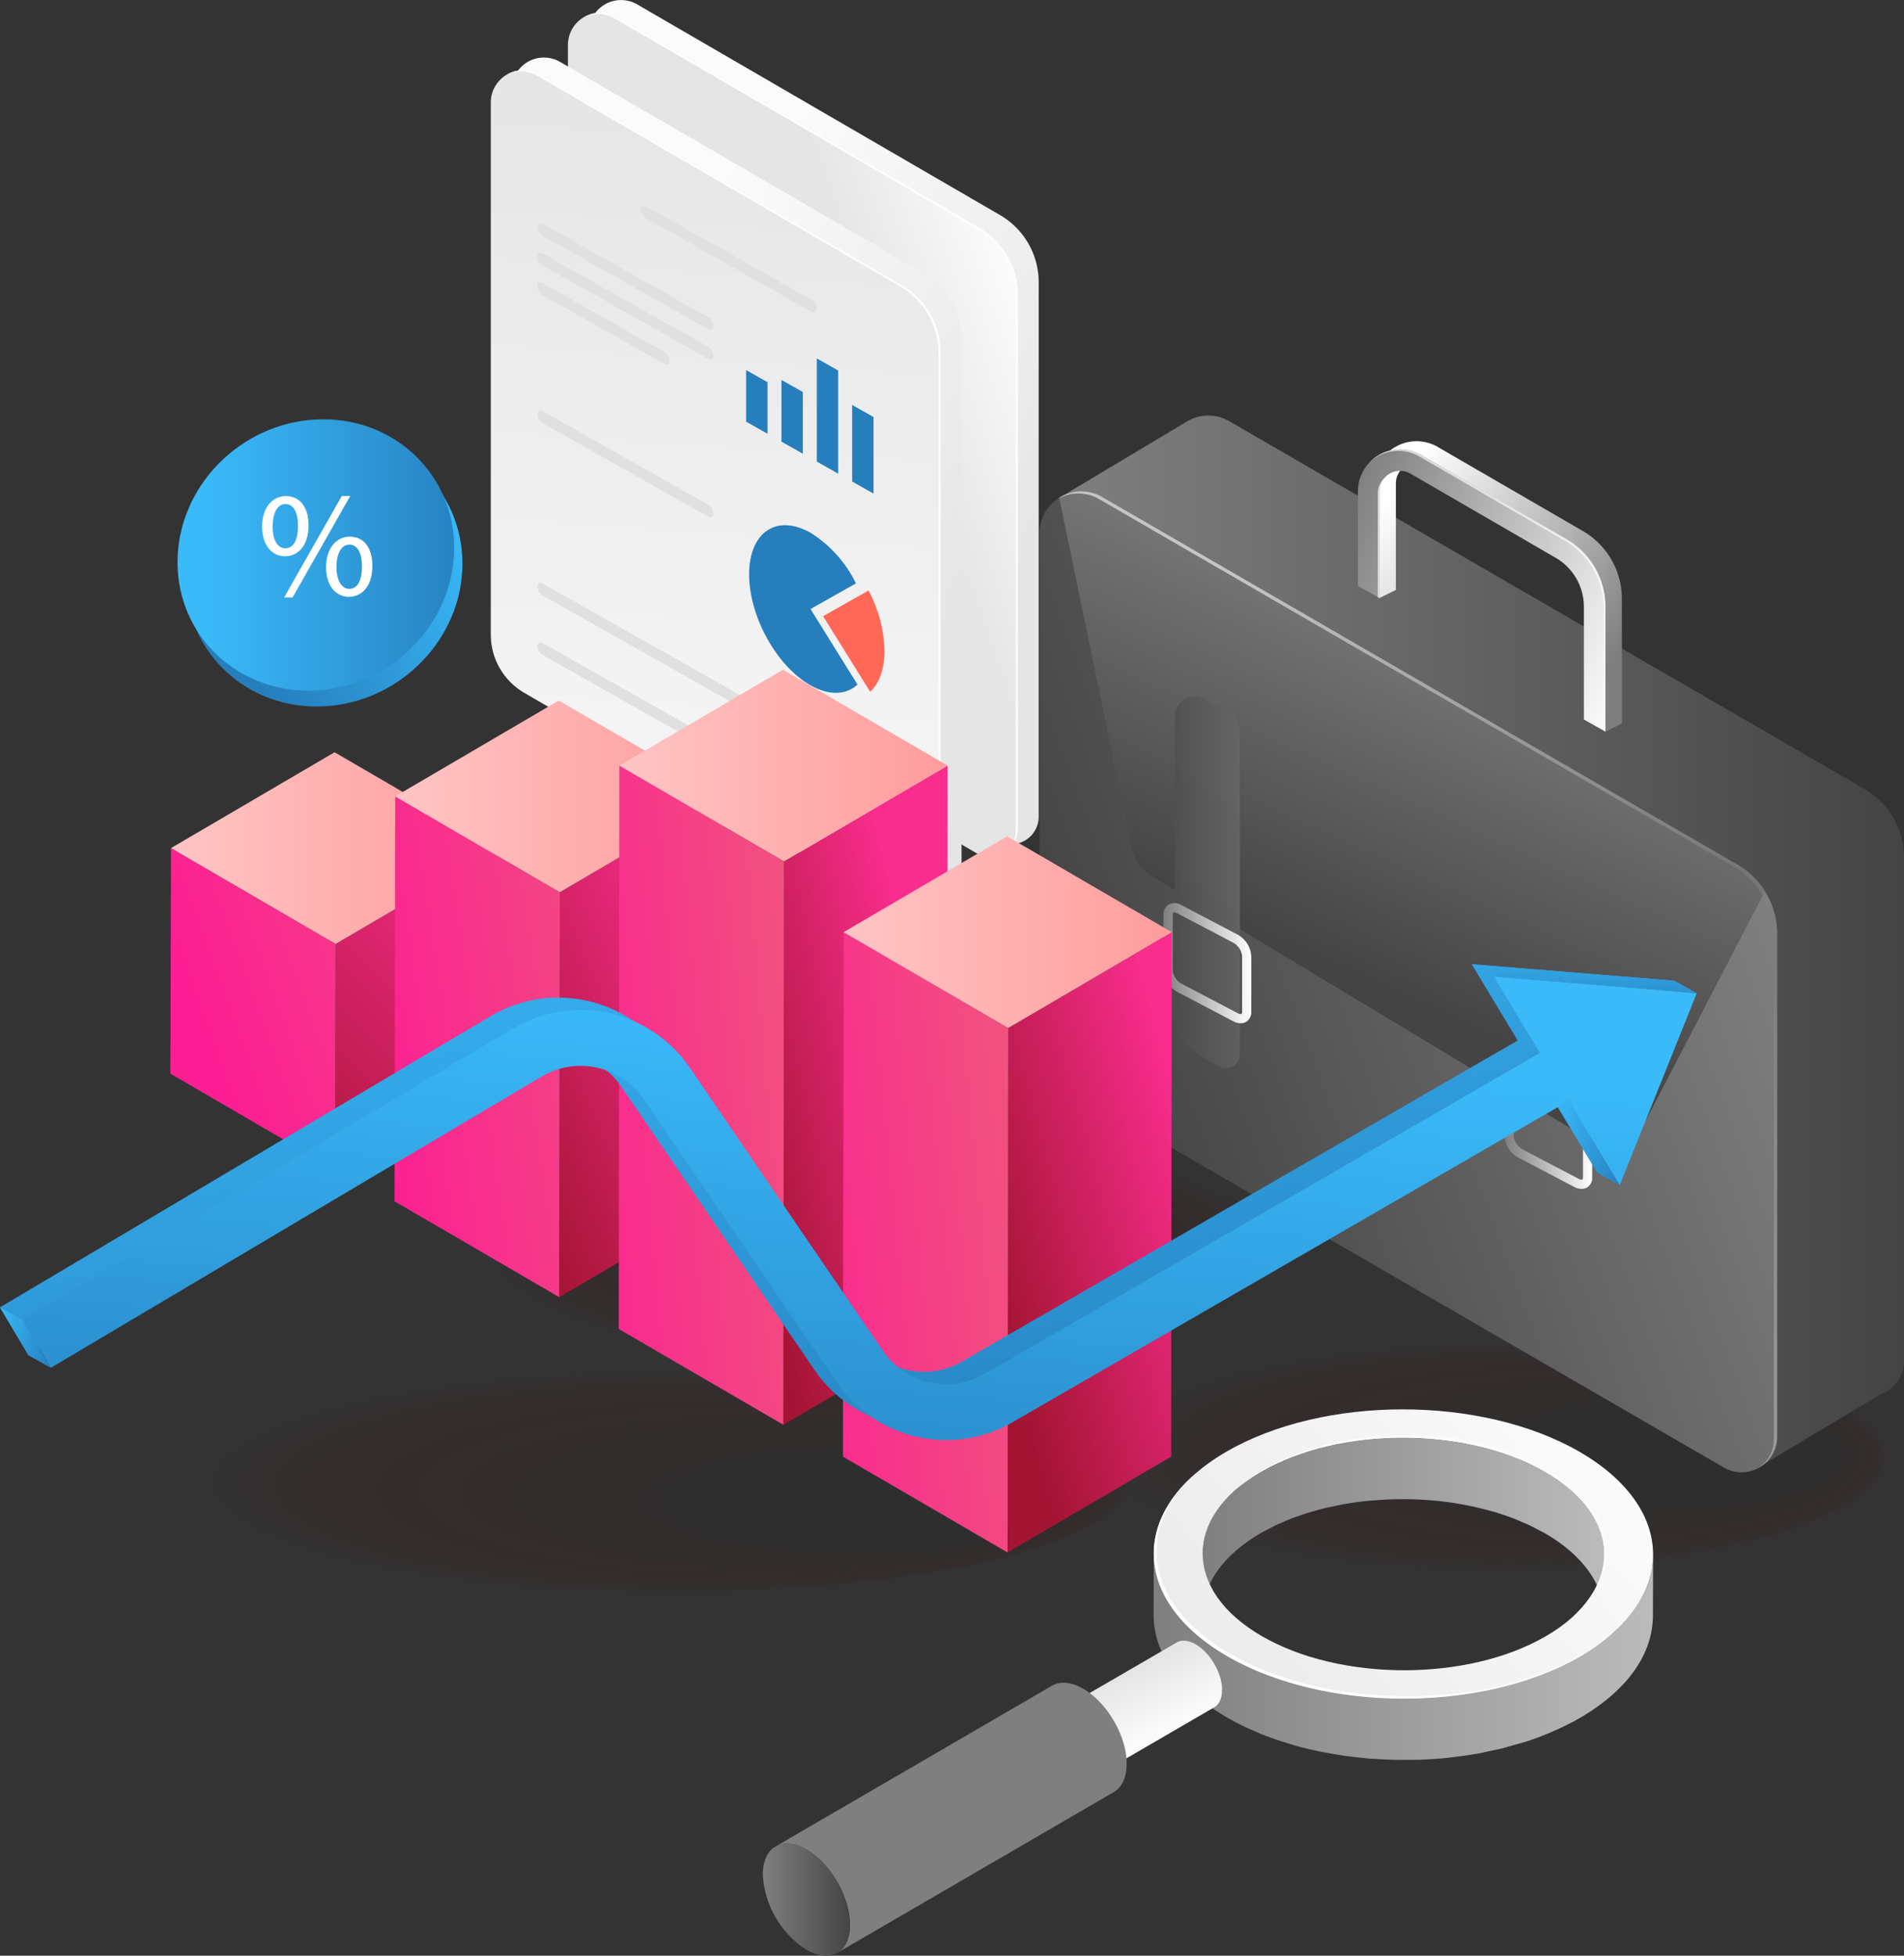 <svg xmlns="http://www.w3.org/2000/svg" width="287.98" height="295.768" xmlns:v="https://vecta.io/nano"><rect width="100%" height="100%" fill="#333333" stroke="none"/><defs><linearGradient id="A" x1=".959" y1=".235" x2=".139" y2=".708"><stop offset="0" stop-color="#3abaf9"/><stop offset="1" stop-color="#267ebd"/></linearGradient><linearGradient id="B" x1=".105" y1=".259" x2="1.084" y2=".259" href="#A"/><linearGradient id="C" x1=".313" y1=".248" x2=".755" y2=".845"><stop offset="0" stop-color="#fbfbfb"/><stop offset="1" stop-color="#e5e5e5"/></linearGradient><linearGradient id="D" x1=".923" y1=".222" x2=".682" y2=".381" href="#C"/><linearGradient id="E" x1=".475" y1="1.14" x2=".518" y2=".008"><stop offset="0" stop-color="#fbfbfb"/><stop offset="1" stop-color="#fff"/></linearGradient><linearGradient id="F" x1=".476" y1="1.14" x2=".518" y2=".008" href="#C"/><linearGradient id="G" x1=".5" y1="-27.39" x2=".5" y2="-27.301"><stop offset="0" stop-color="#adadad"/><stop offset="1" stop-color="#e0e0e0"/></linearGradient><linearGradient id="H" y1="-27.938" y2="-27.849" href="#G"/><linearGradient id="I" href="#G"/><linearGradient id="J" y1="-35.615" y2="-35.5" href="#G"/><linearGradient id="K" y1="-14.374" y2="-14.327" href="#G"/><linearGradient id="L" y1="-18.95" y2="-18.888" href="#G"/><linearGradient id="M" x1=".499" y1="-47.701" x2=".499" y2="-47.058" href="#A"/><linearGradient id="N" x1=".499" y1="-41.417" x2=".499" y2="-40.753" href="#A"/><linearGradient id="O" x1=".499" y1="-26.656" x2=".499" y2="-25.946" href="#A"/><linearGradient id="P" x1=".499" y1="-34.891" x2=".499" y2="-34.205" href="#A"/><linearGradient id="Q" x1=".5" y1="-18.232" x2=".5" y2="-17.51" href="#A"/><linearGradient id="R" x1=".5" y1="-30.735" x2=".5" y2="-29.744"><stop offset="0" stop-color="#dd2f2f"/><stop offset="1" stop-color="#ff6757"/></linearGradient><linearGradient id="S" y1=".5" x2="1" y2=".5"><stop offset="0" stop-color="#7f7f7f"/><stop offset="1" stop-color="#444"/></linearGradient><linearGradient id="T" x1=".926" y1=".292" x2=".125" y2=".686" href="#S"/><linearGradient id="U" x1=".575" y1=".156" x2=".315" y2=".691" href="#S"/><linearGradient id="V" x1="2.208" y1="-.065" x2="-.41" y2=".81" href="#S"/><linearGradient id="W" y1="-24.785" x2="1" y2="-24.785"><stop offset="0" stop-color="#7f7f7f"/><stop offset="1" stop-color="#fff"/></linearGradient><linearGradient id="X" x1="0" y1="-26.275" y2="-26.275" href="#W"/><linearGradient id="Y" x1=".9" y1=".826" x2=".108" y2=".136" href="#W"/><linearGradient id="Z" x1="-.051" y1=".197" x2="1.15" y2=".75" href="#W"/><linearGradient id="a" x1=".91" y1=".3" x2=".463" y2=".516" href="#W"/><linearGradient id="b" x1="-2.868" y1=".396" x2="3.936" y2=".599"><stop offset="0" stop-color="#fff"/></linearGradient><linearGradient id="c" x1="-.096" y1=".2" x2="1.157" y2=".75" href="#b"/><linearGradient id="d" x1=".08" y1="1.333" x2=".796" y2="-.088"><stop offset="0" stop-color="#a31432"/><stop offset=".995" stop-color="#f92d8d"/></linearGradient><linearGradient id="e" x1=".289" y1=".649" x2="2.712" y2="-1.061"><stop offset="0" stop-color="#fc1f93"/><stop offset="1" stop-color="#ea7171"/></linearGradient><linearGradient id="f" y1=".5" x2="1" y2=".5"><stop offset="0" stop-color="#ffc5c5"/><stop offset="1" stop-color="#ff9c9c"/></linearGradient><linearGradient id="g" x1=".051" y1="1.072" x2=".767" y2=".161" href="#d"/><linearGradient id="h" x1="-.075" y1=".761" x2="2.351" y2="-.338" href="#e"/><linearGradient id="i" x1=".036" y1=".949" x2=".752" y2=".256" href="#d"/><linearGradient id="j" x1="-.41" y1=".813" x2="2.018" y2="-.022" href="#e"/><linearGradient id="k" x1=".167" y1=".842" x2=".883" y2=".106" href="#d"/><linearGradient id="l" x1="-.461" y1=".851" x2="1.967" y2="-.036" href="#e"/><linearGradient id="m" x1=".144" y1="-.252" x2=".859" y2="1.105" href="#A"/><linearGradient id="n" x1=".622" y1=".133" x2=".252" y2="1.313" href="#A"/><linearGradient id="o" x1=".082" y1="-1.212" x2=".918" y2="2.212" href="#A"/><linearGradient id="p" x1="-.112" y1=".231" x2="1.192" y2=".732" href="#A"/><linearGradient id="q" x1="-.137" y1=".219" x2="1.137" y2=".781" href="#A"/><linearGradient id="r" y1=".5" x2="1" y2=".5"><stop offset="0" stop-color="#7f7f7f"/><stop offset="1" stop-color="#bbb"/></linearGradient><linearGradient id="s" x1=".926" y1=".293" x2="-.247" y2=".863" href="#C"/><linearGradient id="t" x1=".919" y1=".328" x2="-.191" y2=".967" href="#E"/><linearGradient id="u" x1=".887" y1=".208" x2="-.223" y2=".848" href="#E"/><linearGradient id="v" x1=".641" y1=".667" x2=".392" y2=".233" href="#C"/><linearGradient id="w" x1="-.398" y1="-1.008" x2="-.577" y2="-1.349" href="#S"/><path id="x" d="M122.731 47.128l-24.963-14.1c-.458-.269-.76-.741-.812-1.27v-.186c0-.446.365-.605.812-.353l24.963 14.1c.458.269.76.741.812 1.27v.186c-.001.446-.366.605-.812.353z"/></defs><path d="M69.942 85.242c0 11.314-9.368 20.975-20.923 21.579S28.097 98.744 28.097 87.43s9.368-20.975 20.923-21.579 20.922 8.077 20.922 19.391z" fill="url(#A)"/><path d="M68.695 82.836c0 11.313-9.368 20.975-20.923 21.579s-20.923-8.077-20.923-19.391 9.368-20.975 20.923-21.579 20.923 8.078 20.923 19.391z" fill="url(#B)"/><path d="M46.67 79.45c0 3.126-1.643 4.678-3.56 4.678-1.848 0-3.445-1.483-3.468-4.472 0-2.966 1.62-4.632 3.583-4.632 2.076-.001 3.445 1.596 3.445 4.426zm-5.431.137c-.045 1.894.662 3.332 1.917 3.332 1.324 0 1.917-1.415 1.917-3.377 0-1.8-.525-3.309-1.917-3.309-1.255-.002-1.917 1.483-1.917 3.354zm1.735 10.77l8.716-15.334h1.278l-8.716 15.334zm13.348-4.769c0 3.126-1.643 4.677-3.537 4.677-1.848 0-3.445-1.483-3.468-4.449 0-2.989 1.621-4.655 3.583-4.655 2.075 0 3.422 1.597 3.422 4.427zm-5.43.137c-.023 1.894.708 3.331 1.94 3.331 1.324 0 1.916-1.415 1.916-3.377 0-1.8-.524-3.309-1.916-3.309-1.256.001-1.941 1.484-1.941 3.355z" fill="#fff"/><g opacity=".17"><ellipse cx="133.794" cy="189.111" rx="62.172" ry="18.285" fill="#4c0000" opacity="0"/><ellipse cx="133.795" cy="189.111" rx="60.668" ry="17.842" fill="#4a0101" opacity=".038"/><ellipse cx="133.794" cy="189.111" rx="59.163" ry="17.4" fill="#480202" opacity=".077"/><ellipse cx="133.794" cy="189.111" rx="57.658" ry="16.957" fill="#460303" opacity=".115"/><ellipse cx="133.795" cy="189.11" rx="56.154" ry="16.514" fill="#440404" opacity=".154"/><ellipse cx="133.794" cy="189.111" rx="54.649" ry="16.072" fill="#420505" opacity=".192"/><ellipse cx="133.794" cy="189.11" rx="53.144" ry="15.629" fill="#400606" opacity=".231"/><ellipse cx="133.794" cy="189.111" rx="51.639" ry="15.187" fill="#3e0606" opacity=".269"/><ellipse cx="133.794" cy="189.11" rx="50.135" ry="14.744" fill="#3c0707" opacity=".308"/><ellipse cx="133.794" cy="189.111" rx="48.63" ry="14.302" fill="#3a0808" opacity=".346"/><ellipse cx="133.794" cy="189.11" rx="47.125" ry="13.859" fill="#380909" opacity=".385"/><ellipse cx="133.794" cy="189.111" rx="45.621" ry="13.417" fill="#360a0a" opacity=".423"/><ellipse cx="133.794" cy="189.11" rx="44.116" ry="12.974" fill="#340b0b" opacity=".461"/><ellipse cx="133.794" cy="189.111" rx="42.611" ry="12.532" fill="#330c0c" opacity=".5"/><ellipse cx="133.795" cy="189.11" rx="41.107" ry="12.089" fill="#310d0d" opacity=".539"/><ellipse cx="133.794" cy="189.111" rx="39.602" ry="11.647" fill="#2f0e0e" opacity=".577"/><ellipse cx="133.794" cy="189.11" rx="38.097" ry="11.204" fill="#2d0f0f" opacity=".615"/><ellipse cx="133.795" cy="189.111" rx="36.593" ry="10.762" fill="#2b1010" opacity=".654"/><ellipse cx="133.794" cy="189.11" rx="35.088" ry="10.319" fill="#291111" opacity=".692"/><ellipse cx="133.794" cy="189.111" rx="33.583" ry="9.877" fill="#271212" opacity=".731"/><ellipse cx="133.794" cy="189.11" rx="32.078" ry="9.434" fill="#251212" opacity=".769"/><ellipse cx="133.794" cy="189.111" rx="30.574" ry="8.992" fill="#231313" opacity=".808"/><ellipse cx="133.794" cy="189.111" rx="29.069" ry="8.549" fill="#211414" opacity=".846"/><ellipse cx="133.794" cy="189.111" rx="27.564" ry="8.107" fill="#1f1515" opacity=".885"/><ellipse cx="133.794" cy="189.111" rx="26.06" ry="7.664" fill="#1d1616" opacity=".923"/><ellipse cx="133.794" cy="189.111" rx="24.555" ry="7.222" fill="#1b1717" opacity=".961"/><ellipse cx="133.794" cy="189.111" rx="23.05" ry="6.779" fill="#191818"/></g><g opacity=".17"><ellipse cx="224.097" cy="220.494" rx="62.172" ry="18.285" fill="#4c0000" opacity="0"/><ellipse cx="225.273" cy="220.472" rx="60.668" ry="17.842" fill="#4a0101" opacity=".038"/><ellipse cx="226.449" cy="220.45" rx="59.163" ry="17.4" fill="#480202" opacity=".077"/><ellipse cx="227.625" cy="220.428" rx="57.658" ry="16.957" fill="#460303" opacity=".115"/><ellipse cx="228.801" cy="220.405" rx="56.154" ry="16.514" fill="#440404" opacity=".154"/><ellipse cx="229.977" cy="220.384" rx="54.649" ry="16.072" fill="#420505" opacity=".192"/><ellipse cx="231.152" cy="220.362" rx="53.144" ry="15.629" fill="#400606" opacity=".231"/><ellipse cx="232.328" cy="220.34" rx="51.639" ry="15.187" fill="#3e0606" opacity=".269"/><ellipse cx="233.504" cy="220.318" rx="50.135" ry="14.744" fill="#3c0707" opacity=".308"/><ellipse cx="234.68" cy="220.296" rx="48.63" ry="14.302" fill="#3a0808" opacity=".346"/><ellipse cx="235.855" cy="220.274" rx="47.125" ry="13.859" fill="#380909" opacity=".385"/><ellipse cx="237.032" cy="220.253" rx="45.621" ry="13.417" fill="#360a0a" opacity=".423"/><ellipse cx="238.207" cy="220.23" rx="44.116" ry="12.974" fill="#340b0b" opacity=".461"/><ellipse cx="239.383" cy="220.209" rx="42.611" ry="12.532" fill="#330c0c" opacity=".5"/><ellipse cx="240.559" cy="220.186" rx="41.107" ry="12.089" fill="#310d0d" opacity=".539"/><ellipse cx="241.735" cy="220.165" rx="39.602" ry="11.647" fill="#2f0e0e" opacity=".577"/><ellipse cx="242.91" cy="220.143" rx="38.097" ry="11.204" fill="#2d0f0f" opacity=".615"/><ellipse cx="244.087" cy="220.121" rx="36.593" ry="10.762" fill="#2b1010" opacity=".654"/><ellipse cx="245.262" cy="220.099" rx="35.088" ry="10.319" fill="#291111" opacity=".692"/><ellipse cx="246.438" cy="220.077" rx="33.583" ry="9.877" fill="#271212" opacity=".731"/><ellipse cx="247.613" cy="220.055" rx="32.078" ry="9.434" fill="#251212" opacity=".769"/><ellipse cx="248.79" cy="220.033" rx="30.574" ry="8.992" fill="#231313" opacity=".808"/><ellipse cx="249.965" cy="220.011" rx="29.069" ry="8.549" fill="#211414" opacity=".846"/><ellipse cx="251.141" cy="219.99" rx="27.564" ry="8.107" fill="#1f1515" opacity=".885"/><ellipse cx="252.317" cy="219.967" rx="26.06" ry="7.664" fill="#1d1616" opacity=".923"/><ellipse cx="253.493" cy="219.946" rx="24.555" ry="7.222" fill="#1b1717" opacity=".961"/><ellipse cx="254.668" cy="219.923" rx="23.05" ry="6.779" fill="#191818"/></g><path d="M151.256 32.528L96.382.667a4.87 4.87 0 0 0-4.877-.009 4.87 4.87 0 0 0-2.441 4.222v80.477a10.19 10.19 0 0 0 5.074 8.813l56.727 32.937a4.15 4.15 0 0 0 6.236-3.59V42.679a11.74 11.74 0 0 0-5.845-10.151z" fill="url(#C)"/><path d="M148.094 34.448L93.22 2.587A4.87 4.87 0 0 0 85.902 6.8v80.478a10.19 10.19 0 0 0 5.073 8.813l56.727 32.937a4.15 4.15 0 0 0 6.236-3.59V44.599a11.74 11.74 0 0 0-5.844-10.151z" fill="url(#D)"/><path d="M148.095 34.448L93.221 2.587c-1.539-.903-3.45-.883-4.97.052 1.47-.767 3.231-.723 4.661.116l54.874 31.862a11.74 11.74 0 0 1 5.844 10.152v80.838a4.1 4.1 0 0 1-1.987 3.536 4.11 4.11 0 0 0 2.3-3.705V44.6a11.74 11.74 0 0 0-5.848-10.152z" fill="url(#E)"/><path d="M139.586 41.225L84.714 9.363a4.87 4.87 0 0 0-7.318 4.213v80.478a10.19 10.19 0 0 0 5.074 8.813l56.727 32.937a4.15 4.15 0 0 0 6.236-3.59V51.376a11.74 11.74 0 0 0-5.847-10.151z" fill="url(#C)"/><path d="M136.425 43.145L81.551 11.283a4.87 4.87 0 0 0-7.318 4.213v80.478a10.19 10.19 0 0 0 5.074 8.813l56.727 32.937a4.15 4.15 0 0 0 6.236-3.59V53.292a11.74 11.74 0 0 0-5.845-10.147z" fill="url(#F)"/><path d="M136.426 43.145L81.552 11.28c-1.539-.903-3.45-.883-4.97.052 1.47-.767 3.231-.723 4.661.116l54.874 31.862a11.74 11.74 0 0 1 5.844 10.152V134.3a4.1 4.1 0 0 1-1.987 3.536 4.11 4.11 0 0 0 2.3-3.705V53.297a11.74 11.74 0 0 0-5.848-10.152z" fill="url(#E)"/><path d="M107.078 49.756l-24.963-14.1c-.458-.269-.76-.741-.812-1.27v-.18c0-.446.365-.605.812-.353l24.963 14.1c.458.269.76.741.812 1.27v.186c-.001.44-.366.597-.812.347z" fill="url(#G)"/><use href="#x" fill="url(#H)"/><use href="#x" x="-15.653" y="7.13" fill="url(#I)"/><path d="M100.454 55.02L82.073 44.64c-.433-.255-.719-.7-.77-1.2v-.269c0-.423.346-.574.77-.335l18.381 10.38c.433.255.719.7.77 1.2v.269c0 .423-.347.572-.77.335z" fill="url(#J)"/><path d="M107.078 78.114l-24.963-14.1c-.458-.269-.76-.741-.812-1.27v-.187c0-.446.365-.605.812-.353l24.963 14.1c.458.269.76.741.812 1.27v.186c-.001.447-.366.606-.812.354z" fill="url(#I)"/><path d="M107.078 82.617l-24.963-14.1c-.458-.269-.76-.741-.812-1.27v-.186c0-.447.365-.605.812-.353l24.963 14.1c.458.269.76.741.812 1.27v.186c-.001.446-.366.605-.812.353z" fill="url(#I)"/><path d="M100.454 83.378l-18.381-10.38c-.433-.255-.719-.7-.77-1.2v-.269c0-.423.346-.574.77-.335l18.381 10.38c.433.255.719.7.77 1.2v.269c0 .423-.347.574-.77.335z" fill="url(#J)"/><path d="M132.969 118.805L82.114 90.089c-.458-.269-.76-.741-.812-1.27v-.186c0-.446.365-.605.812-.353L132.969 117a1.66 1.66 0 0 1 .812 1.27v.186c.003.442-.365.601-.812.349z" fill="url(#K)"/><path d="M132.969 123.311l-50.855-28.72c-.458-.269-.76-.741-.812-1.27v-.186c0-.446.365-.605.812-.353l50.855 28.72a1.66 1.66 0 0 1 .812 1.27v.186c.003.443-.365.601-.812.353z" fill="url(#K)"/><path d="M119.813 120.379l-37.7-21.29c-.458-.269-.76-.741-.812-1.27v-.186c0-.446.365-.605.812-.353l37.7 21.29c.458.27.759.741.811 1.27v.186c0 .446-.365.607-.811.353z" fill="url(#L)"/><path d="M116.082 65.597l-3.233-1.826v-7.8l3.233 1.826z" fill="url(#M)"/><path d="M121.428 68.616l-3.233-1.826v-9.331l3.233 1.826z" fill="url(#N)"/><path d="M126.775 71.636l-3.233-1.83v-15.6l3.233 1.826z" fill="url(#O)"/><path d="M132.121 74.651l-3.233-1.826V61.244l3.233 1.826z" fill="url(#P)"/><path d="M129.699 103.531c-1.7 1.564-4.254 1.724-7.109.112-5.132-2.9-9.286-10.413-9.286-16.781s4.153-9.191 9.286-6.293c2.964 1.857 5.345 4.512 6.87 7.659l-6.87 3.878z" fill="url(#Q)"/><path d="M133.781 98.429c0 2.82-.812 4.95-2.177 6.181l-7.109-11.425 6.87-3.878c1.509 2.809 2.336 5.934 2.416 9.122z" fill="url(#R)"/><path d="M281.951 119.292l-96.018-55.59c-2.04-1.192-4.576-1.139-6.565.137h0L160.216 75.29l16.19 22.147v45.329a13.47 13.47 0 0 0 6.722 11.658l60.573 35.069 23.262 31.821 17.5-10.468c2.119-.766 3.528-2.781 3.522-5.034v-76.063c-.001-4.313-2.301-8.298-6.034-10.457z" fill="url(#S)"/><path d="M268.792 141.222v76.07a5.37 5.37 0 0 1-8.063 4.64l-96.789-56.029c-4.163-2.407-6.726-6.853-6.724-11.662V80.673c-.004-2.27 1.206-4.368 3.171-5.504s4.388-1.134 6.352.004l96.026 55.592c1.706.981 3.142 2.371 4.176 4.045 1.21 1.92 1.851 4.143 1.851 6.412z" fill="url(#T)"/><path d="M266.941 134.814l-18.678 35.923c-.654 1.257-1.798 2.188-3.161 2.572s-2.825.188-4.039-.542l-66.7-40.155a6.93 6.93 0 0 1-3.212-4.531l-10.944-52.792v-.007c1.987-1.248 4.503-1.286 6.528-.1l96.026 55.592a11.85 11.85 0 0 1 4.18 4.04z" fill="url(#U)"/><path d="M177.705 108.38v45.341a6.4 6.4 0 0 0 3.148 5.513l3.42 2.018a2.16 2.16 0 0 0 3.258-1.86v-48.6c0-1.368-.75-2.626-1.953-3.277l-3.364-1.82c-.946-.512-2.092-.489-3.017.062s-1.491 1.547-1.492 2.623z" fill="url(#V)"/><path d="M187.646 154.751a2.43 2.43 0 0 1-1.119-.3l-8.468-4.447a4.02 4.02 0 0 1-2.079-3.22v-8.468a1.69 1.69 0 0 1 .765-1.5 1.98 1.98 0 0 1 1.963.075l8.468 4.448a4.02 4.02 0 0 1 2.079 3.22v8.468a1.69 1.69 0 0 1-.765 1.5c-.255.151-.547.228-.844.224zm-.47-1.536c.332.174.533.152.593.116.074-.085.107-.198.092-.309v-8.468c-.101-.837-.597-1.575-1.333-1.985l-8.468-4.448c-.332-.175-.533-.152-.593-.116-.073.085-.106.198-.091.309v8.468c.101.837.597 1.574 1.333 1.985z" fill="url(#W)"/><path d="M229.27 133.428v45.339a6.4 6.4 0 0 0 3.148 5.513l3.42 2.019a2.16 2.16 0 0 0 3.258-1.86v-48.6c0-1.368-.75-2.626-1.953-3.277l-3.364-1.82c-.947-.512-2.093-.489-3.017.062s-1.491 1.548-1.492 2.624z" fill="url(#V)"/><path d="M239.211 179.8c-.392-.008-.776-.111-1.119-.3l-8.468-4.447a4.02 4.02 0 0 1-2.079-3.22v-8.468a1.69 1.69 0 0 1 .765-1.5 1.98 1.98 0 0 1 1.963.075l8.468 4.447c1.193.653 1.975 1.864 2.079 3.22v8.468a1.69 1.69 0 0 1-.765 1.5c-.255.151-.547.229-.844.225zm-10.054-16.77c-.043-.002-.087.006-.126.025-.073.085-.106.198-.091.309v8.468c.101.837.597 1.574 1.333 1.985l8.468 4.448c.332.174.533.152.593.116.073-.085.106-.198.091-.309v-8.468c-.101-.837-.597-1.574-1.333-1.985l-8.468-4.447a1.04 1.04 0 0 0-.467-.142z" fill="url(#X)"/><path d="M245.309 109.419l-2.493 1.226-.761-20.115a8.57 8.57 0 0 0-4.26-7.393l-21.974-12.735c-.966-.56-2.158-.562-3.126-.005s-1.565 1.588-1.567 2.705v16.12l-2.493 1.226-.761-17.34a6.38 6.38 0 0 1 9.58-5.521l21.972 12.734c3.636 2.116 5.876 6.003 5.883 10.21v18.889z" fill="url(#Y)"/><path d="M242.817 110.645l-3.255-1.834V91.756a8.57 8.57 0 0 0-4.26-7.394L213.33 71.628c-.966-.56-2.158-.562-3.126-.005s-1.565 1.588-1.567 2.705v16.114l-3.255-1.834v-14.28a6.38 6.38 0 0 1 9.58-5.521l21.972 12.734c3.636 2.116 5.876 6.002 5.883 10.209v18.889z" fill="url(#Z)"/><path d="M266.942 134.814a11.85 11.85 0 0 0-4.176-4.045L166.74 75.176a6.3 6.3 0 0 0-6.528.1l-.3.208a6.28 6.28 0 0 1 6.329 0l96.026 55.592c1.706.981 3.142 2.371 4.176 4.045a12.03 12.03 0 0 1 1.85 6.407v76.07a5.29 5.29 0 0 1-2.267 4.371 5.31 5.31 0 0 0 2.762-4.686v-76.07a12.03 12.03 0 0 0-1.846-6.399z" opacity=".58" fill="url(#a)"/><g opacity=".65"><path d="M208.389 74.58v15.729l.246.139V74.333a3.09 3.09 0 0 1 .789-2.071c-.662.588-1.039 1.433-1.035 2.318z" fill="url(#b)"/><path d="M236.933 81.547l-21.972-12.734c-1.97-1.158-4.412-1.161-6.385-.008a6.46 6.46 0 0 0-1.461 1.16c.367-.351.775-.658 1.214-.914 1.973-1.153 4.416-1.15 6.386.008l21.972 12.734c3.636 2.116 5.876 6.002 5.883 10.209v18.5l.247.139v-18.89c-.009-4.205-2.249-8.09-5.884-10.204z" fill="url(#c)"/></g><g opacity=".17"><ellipse cx="98.801" cy="223.934" rx="73.032" ry="17.945" fill="#4c0000" opacity="0"/><ellipse cx="100.165" cy="224.058" rx="71.265" ry="17.511" fill="#4a0101" opacity=".038"/><ellipse cx="101.529" cy="224.182" rx="69.497" ry="17.077" fill="#480202" opacity=".077"/><ellipse cx="102.893" cy="224.305" rx="67.73" ry="16.643" fill="#460303" opacity=".115"/><ellipse cx="104.256" cy="224.428" rx="65.962" ry="16.208" fill="#440404" opacity=".154"/><path d="M169.815 224.552c0 8.712-28.741 15.774-64.195 15.774s-64.195-7.062-64.195-15.774 28.741-15.774 64.195-15.774 64.195 7.062 64.195 15.774z" fill="#420505" opacity=".192"/><ellipse cx="106.984" cy="224.676" rx="62.427" ry="15.34" fill="#400606" opacity=".231"/><path d="M169.008 224.799c0 8.232-27.158 14.905-60.66 14.905s-60.66-6.673-60.66-14.905 27.158-14.905 60.66-14.905 60.66 6.673 60.66 14.905z" fill="#3e0606" opacity=".269"/><ellipse cx="109.712" cy="224.923" rx="58.892" ry="14.471" fill="#3c0707" opacity=".308"/><ellipse cx="111.076" cy="225.047" rx="57.125" ry="14.037" fill="#3a0808" opacity=".346"/><path d="M167.797 225.17c0 7.512-24.784 13.6-55.357 13.6s-55.357-6.09-55.357-13.6 24.784-13.6 55.357-13.6 55.357 6.089 55.357 13.6z" fill="#380909" opacity=".385"/><ellipse cx="113.804" cy="225.293" rx="53.59" ry="13.168" fill="#360a0a" opacity=".423"/><path d="M166.99 225.417c0 7.033-23.2 12.734-51.822 12.734s-51.822-5.7-51.822-12.734 23.2-12.734 51.822-12.734 51.822 5.701 51.822 12.734z" fill="#340b0b" opacity=".461"/><path d="M166.586 225.54c0 6.793-22.41 12.3-50.055 12.3s-50.055-5.507-50.055-12.3 22.41-12.3 50.055-12.3 50.055 5.507 50.055 12.3z" fill="#330c0c" opacity=".5"/><path d="M166.182 225.664c0 6.553-21.619 11.865-48.287 11.865s-48.287-5.312-48.287-11.865 21.619-11.865 48.287-11.865 48.287 5.312 48.287 11.865z" fill="#310d0d" opacity=".539"/><path d="M165.779 225.788c0 6.313-20.827 11.431-46.519 11.431s-46.52-5.118-46.52-11.431 20.827-11.431 46.52-11.431 46.519 5.118 46.519 11.431z" fill="#2f0e0e" opacity=".577"/><ellipse cx="120.623" cy="225.911" rx="44.752" ry="10.996" fill="#2d0f0f" opacity=".615"/><path d="M164.971 226.035c0 5.833-19.245 10.562-42.984 10.562s-42.984-4.729-42.984-10.562 19.245-10.562 42.984-10.562 42.984 4.729 42.984 10.562z" fill="#2b1010" opacity=".654"/><path d="M164.568 226.158c0 5.594-18.453 10.128-41.217 10.128s-41.217-4.534-41.217-10.128 18.454-10.128 41.217-10.128 41.217 4.534 41.217 10.128z" fill="#291111" opacity=".692"/><path d="M164.164 226.282c0 5.354-17.662 9.694-39.449 9.694s-39.449-4.34-39.449-9.694 17.662-9.694 39.449-9.694 39.449 4.34 39.449 9.694z" fill="#271212" opacity=".731"/><path d="M163.761 226.405c0 5.114-16.871 9.259-37.682 9.259s-37.682-4.146-37.682-9.259 16.871-9.259 37.682-9.259 37.682 4.146 37.682 9.259z" fill="#251212" opacity=".769"/><path d="M163.357 226.532c0 4.874-16.079 8.825-35.914 8.825s-35.914-3.951-35.914-8.825 16.079-8.825 35.914-8.825 35.914 3.948 35.914 8.825z" fill="#231313" opacity=".808"/><path d="M162.953 226.653c0 4.634-15.288 8.391-34.147 8.391s-34.147-3.756-34.147-8.391 15.288-8.391 34.147-8.391 34.147 3.757 34.147 8.391z" fill="#211414" opacity=".846"/><path d="M162.55 226.773c0 4.394-14.5 7.956-32.379 7.956s-32.379-3.562-32.379-7.956 14.5-7.956 32.379-7.956 32.379 3.565 32.379 7.956z" fill="#1f1515" opacity=".885"/><path d="M162.145 226.899c0 4.154-13.705 7.522-30.612 7.522s-30.612-3.368-30.612-7.522 13.705-7.522 30.612-7.522 30.612 3.365 30.612 7.522z" fill="#1d1616" opacity=".923"/><path d="M161.741 227.022c0 3.914-12.914 7.088-28.844 7.088s-28.844-3.173-28.844-7.088 12.914-7.088 28.844-7.088 28.844 3.179 28.844 7.088z" fill="#1b1717" opacity=".961"/><ellipse cx="134.262" cy="227.146" rx="27.077" ry="6.653" fill="#191818"/></g><path d="M75.507 128.261l-.1 34.109-24.74 14.493.1-34.109z" fill="url(#d)"/><path d="M50.767 142.754l-.1 34.109-24.9-14.492.1-34.109z" fill="url(#e)"/><path d="M75.507 128.26l-24.74 14.493-24.9-14.493 24.74-14.493z" fill="url(#f)"/><path d="M109.416 120.439l-.1 61.243-24.74 14.493.1-61.243z" fill="url(#g)"/><path d="M84.676 134.928l-.1 61.243-24.9-14.492.1-61.243z" fill="url(#h)"/><path d="M109.416 120.438l-24.74 14.493-24.9-14.493 24.74-14.493z" fill="url(#f)"/><path d="M143.324 115.778l-.1 85.207-24.74 14.493.1-85.207z" fill="url(#i)"/><path d="M118.584 130.271l-.1 85.208-24.9-14.492.1-85.207z" fill="url(#j)"/><path d="M143.324 115.778l-24.74 14.493-24.9-14.492 24.74-14.493z" fill="url(#f)"/><path d="M177.233 140.976l-.1 79.322-24.74 14.493.1-79.322z" fill="url(#k)"/><path d="M152.496 155.466l-.1 79.322-24.9-14.493.1-79.322z" fill="url(#l)"/><path d="M177.233 140.975l-24.74 14.493-24.9-14.493 24.74-14.493z" fill="url(#f)"/><path d="M253.267 148.315l-30.668-2.487 6.95 11.531-84.065 48.575c-5.231 2.996-11.885 1.479-15.3-3.488l-29.235-42.866c-5.953-8.696-17.628-11.286-26.7-5.924l-74.25 44.058 4.311 7.264 74.249-44.058c5.237-3.095 11.977-1.6 15.413 3.42l29.235 42.866c3.746 5.459 9.946 8.715 16.567 8.7 3.488.004 6.914-.913 9.934-2.658l84.2-48.653 7.7 12.777z" fill="url(#m)"/><path d="M256.637 150.196l-30.668-2.487 6.95 11.531-84.065 48.575c-5.231 2.996-11.885 1.479-15.3-3.488l-29.233-42.865c-5.953-8.696-17.628-11.286-26.7-5.924l-74.25 44.058 4.311 7.264 74.249-44.058c5.237-3.095 11.977-1.6 15.413 3.42l29.235 42.866c3.746 5.459 9.946 8.715 16.567 8.7 3.488.004 6.914-.913 9.934-2.658l84.2-48.653 7.7 12.777z" fill="url(#n)"/><path d="M256.637 150.196l-3.371-1.881-30.668-2.488 3.37 1.881z" fill="url(#o)"/><path d="M244.98 179.251l-3.371-1.881-5.99-9.937 1.659-.959z" fill="url(#p)"/><path d="M0 197.714l3.37 1.881 4.311 7.264-3.371-1.881z" fill="url(#q)"/><g fill="url(#r)"><path d="M181.933 243.206l.049-.4.072-.457.084-.4.108-.443.117-.4.146-.441.148-.39q.092-.232.194-.462l.179-.383.235-.455.2-.368.333-.539.212-.325.428-.586.193-.257.786-.917.226-.234q.328-.344.685-.681l.333-.31.437-.38.419-.349.474-.37.454-.341.51-.359.487-.329.549-.348.7-.43 2.05-1.076.555-.262 1.947-.831.257-.1 2.18-.747 1.561-.445 1.2-.322 1.674-.358 1.23-.249.51-.081q1.045-.172 2.105-.3l.614-.073 1.221-.1 2.052-.137 1.316-.036 1.663-.008 1.393.038q.771.031 1.537.082.7.049 1.4.117.761.073 1.517.169.682.088 1.357.192l1.609.28 1.259.254 1.887.463 1.208.324.638.2q.938.295 1.847.631l.527.193 1.612.685.785.342 2.227 1.162c5.988 3.457 8.979 8 8.966 12.529l.027-9.272c.013-4.532-2.978-9.072-8.967-12.529a30.39 30.39 0 0 0-2.227-1.162c-.254-.121-.524-.226-.783-.342-.454-.2-.9-.411-1.369-.6-.081-.031-.165-.058-.246-.089-.173-.067-.35-.128-.525-.192q-.909-.337-1.848-.631l-.638-.2-.429-.133c-.254-.073-.522-.123-.778-.191a44.39 44.39 0 0 0-1.887-.462c-.17-.037-.332-.088-.5-.123-.249-.052-.506-.084-.756-.132l-1.608-.28c-.217-.033-.428-.081-.646-.112-.235-.033-.476-.049-.712-.079q-.756-.1-1.517-.169c-.241-.023-.48-.061-.723-.081-.225-.018-.454-.021-.68-.036q-.767-.053-1.536-.083l-.774-.041c-.207-.005-.413.006-.62 0a61.37 61.37 0 0 0-1.662.008c-.276.005-.553-.006-.828 0-.164.006-.325.026-.489.033a50.04 50.04 0 0 0-2.053.137c-.274.023-.552.028-.826.055-.131.013-.262.033-.394.047l-.615.073q-1.058.127-2.1.3l-.515.082c-.082.015-.165.025-.247.04-.332.06-.652.143-.981.21l-1.674.358c-.4.1-.8.214-1.2.322l-1.562.446c-.11.034-.226.06-.335.1q-.938.3-1.844.651c-.088.034-.172.072-.259.106a34.57 34.57 0 0 0-1.943.83q-.282.13-.559.263c-.7.34-1.39.693-2.048 1.075l-.37.219c-.122.074-.219.14-.331.21l-.554.35-.482.327-.515.362c-.153.111-.3.224-.449.337l-.479.374a16.22 16.22 0 0 0-.416.347l-.439.383c-.059.053-.123.1-.18.157l-.152.151q-.357.338-.687.684l-.223.232c-.279.3-.543.609-.788.92l-.033.038c-.055.07-.1.142-.155.212-.149.2-.3.393-.432.592-.074.107-.142.216-.212.324-.116.179-.228.358-.333.539-.028.049-.063.1-.09.146-.041.073-.075.148-.114.221a9.81 9.81 0 0 0-.235.456q-.093.192-.179.383-.1.23-.194.46c-.027.069-.061.137-.087.206s-.04.124-.062.186c-.052.147-.1.293-.146.439s-.081.267-.117.4a12.62 12.62 0 0 0-.108.444c-.018.08-.042.159-.058.239-.011.053-.016.107-.026.161a10.64 10.64 0 0 0-.072.457l-.05.4c-.016.153-.025.307-.033.46 0 .089-.016.178-.019.267s0 .178 0 .267l-.026 9.272c0-.178.013-.356.023-.534l.037-.467z"/><path d="M250.001 235.788l-.041.57-.063.5-.089.566-.1.5-.135.552-.146.5-.181.545-.185.489q-.114.287-.241.571l-.223.478-.293.566-.254.456-.414.671-.263.4-.533.73-.239.319-.979 1.142-.278.288q-.409.43-.854.85l-.414.384-.544.475-.521.434-.592.463-.562.421-.639.449-.6.407-.686.435-.874.534-2.547 1.337-.695.327-2.415 1.031-.325.133-2.71.93-1.95.557-1.478.4-2.09.447-1.522.309-.634.1q-1.3.213-2.618.371l-.766.091q-1.525.164-3.065.257l-.568.029-2.075.057-2.07.01-1.729-.048q-.959-.038-1.914-.1-.875-.061-1.744-.145-.946-.092-1.885-.21-.849-.108-1.691-.239l-2-.347-2.078-.421-.49-.111-2.845-.764-.8-.248q-1.166-.367-2.3-.784l-.656-.24-2-.851-.98-.426-2.77-1.446c-7.442-4.3-11.158-9.937-11.141-15.568l-.027 9.272c-.016 5.632 3.7 11.272 11.142 15.569.891.514 1.818.994 2.771 1.446.318.151.654.282.978.426.564.25 1.119.51 1.7.74.1.039.2.072.3.111.216.083.438.159.656.239q1.13.418 2.3.785l.8.247.534.166c.76.217 1.533.413 2.312.6l.49.111 1.137.257c.31.064.63.1.942.164a61.32 61.32 0 0 0 2 .348c.269.042.532.1.8.14.294.041.594.062.889.1q.938.12 1.882.211c.3.029.6.075.9.1.281.023.566.026.848.045.636.044 1.272.077 1.912.1l.959.051c.257.007.514-.007.771 0 .691.009 1.379 0 2.069-.01.343-.007.685.007 1.027 0s.7-.035 1.048-.053l.568-.028c.86-.051 1.719-.113 2.572-.2.166-.017.329-.041.494-.059l.765-.092q1.319-.158 2.618-.37l.634-.1c.1-.018.2-.031.306-.049.412-.074.81-.178 1.218-.26l2.087-.446c.5-.121.99-.266 1.485-.4l1.943-.554c.137-.043.281-.075.417-.119q1.168-.379 2.3-.812c.109-.042.214-.089.323-.131a43.32 43.32 0 0 0 2.417-1.032l.694-.327c.873-.422 1.729-.861 2.547-1.338l.461-.272c.152-.091.276-.176.415-.263l.682-.432c.206-.135.406-.272.6-.409l.637-.448c.192-.139.378-.28.562-.421l.59-.462.524-.436.541-.472c.074-.066.154-.13.226-.2l.19-.189q.445-.421.854-.85c.092-.1.188-.192.277-.289.346-.376.674-.757.979-1.142.013-.017.029-.033.043-.049.071-.09.13-.183.2-.273.183-.241.363-.482.53-.725.092-.135.177-.271.264-.407a16.95 16.95 0 0 0 .413-.667c.036-.062.078-.122.113-.184.052-.091.093-.185.142-.276l.292-.564a13.75 13.75 0 0 0 .223-.479q.127-.285.24-.572c.034-.085.076-.171.108-.257s.05-.155.077-.232c.064-.181.124-.363.18-.545a14.31 14.31 0 0 0 .146-.5c.049-.183.093-.367.134-.551.022-.1.053-.2.073-.3.013-.067.019-.135.032-.2a15.37 15.37 0 0 0 .089-.564c.023-.165.046-.331.062-.5.019-.19.031-.38.041-.571.006-.111.021-.222.024-.333l.005-.332.026-9.272c-.001.214-.017.435-.029.657z"/></g><path d="M238.882 219.548c14.8 8.545 14.871 22.394.174 30.934s-38.605 8.545-53.406 0-14.863-22.39-.167-30.93 38.606-8.544 53.399-.004zm-48.015 27.9c11.9 6.868 31.128 6.872 42.946 0s11.748-18.008-.147-24.876-31.121-6.868-42.938 0-11.756 18 .139 24.872" fill="url(#s)"/><path d="M237.919 244.48c7.943-6.841 6.654-16.217-3.835-22.273-11.9-6.867-31.12-6.867-42.938 0-1.471.844-2.849 1.842-4.109 2.977 1.147-.978 2.382-1.849 3.689-2.6 11.818-6.867 31.044-6.867 42.939 0 10.299 5.942 11.726 15.09 4.254 21.896z" fill="url(#t)"/><path d="M239.474 250.11c-14.7 8.541-38.605 8.545-53.406 0-12.834-7.41-14.579-18.813-5.22-27.281-9.829 8.5-8.223 20.135 4.8 27.654 14.8 8.545 38.709 8.54 53.406 0a29.86 29.86 0 0 0 5.053-3.649c-1.439 1.234-2.99 2.331-4.633 3.276z" fill="url(#u)"/><path d="M184.84 255.447l-.009-.2c0-.029 0-.059-.007-.089v-.038c0-.013 0-.045-.005-.069l-.022-.2-.029-.2v-.012l-.033-.191-.043-.21-.017-.074-.01-.044-.022-.093-.056-.214-.046-.156-.008-.028-.008-.029-.067-.208-.071-.205-.014-.037-.012-.031-.048-.129-.079-.2q-.029-.07-.06-.14l-.011-.025-.012-.028q-.043-.1-.089-.195l-.1-.212-.016-.031-.021-.041-.087-.168-.116-.207-.059-.105-.023-.042-.11-.176-.162-.259-.026-.041q-.123-.185-.254-.362h0q-.088-.119-.179-.235-.074-.094-.15-.185h0 0q-.077-.092-.156-.182-.079-.09-.157-.174l-.026-.027-.027-.029-.111-.116-.17-.168-.053-.05-.04-.038-.084-.078-.179-.156-.08-.065-.04-.033-.059-.048q-.088-.07-.177-.135l-.13-.092-.024-.017-.022-.016-.171-.113-.17-.1-.04-.023-.128-.072q-.083-.045-.165-.085l-.106-.05-.025-.012-.031-.015-.161-.068-.162-.061-.028-.009-.024-.008-.109-.036-.166-.046-.079-.018-.034-.008-.051-.011-.176-.029c-.036 0-.071-.008-.107-.011h-.036-.036c-.064 0-.127-.007-.189-.006h-.081-.063-.064c-.078.007-.155.018-.232.033h0c-.017 0-.033.01-.05.014a2.06 2.06 0 0 0-.227.063l-.017.008a1.9 1.9 0 0 0-.309.143l-16.653 9.667a1.94 1.94 0 0 1 .309-.143 2.06 2.06 0 0 1 .244-.071c.017 0 .033-.01.05-.013a2.26 2.26 0 0 1 .3-.038h.063a2.58 2.58 0 0 1 .306.006h.037a2.9 2.9 0 0 1 .334.051l.035.008a3.48 3.48 0 0 1 .355.1l.024.008.382.153.025.012.4.207.4.256.024.016q.185.13.366.276l.04.032q.174.143.343.3l.04.037q.171.161.335.334l.027.028.341.386h0q.17.2.329.42h0l.28.4.163.259.134.217.06.106.2.375.021.041q.116.231.219.466l.011.026q.1.23.187.464l.011.03.161.48.008.029q.069.231.123.462l.01.044q.055.238.093.475v.008l.057.473v.039l.019.465-.021.441v.039l-.055.375-.01.048-.086.334-.02.06a2.9 2.9 0 0 1-.112.287c0 .01-.008.021-.013.031-.047.101-.101.199-.161.293l-.025.035a2.16 2.16 0 0 1-.156.206l-.062.068c-.048.051-.098.1-.151.146l-.066.056c-.073.059-.151.113-.232.161h0l16.627-9.663c.082-.048.159-.102.233-.162l.065-.056c.053-.046.103-.095.151-.146l.062-.068a2.2 2.2 0 0 0 .156-.206l.025-.035.006-.008a2.51 2.51 0 0 0 .152-.275v-.01c0-.01.008-.021.013-.031l.079-.188.033-.1.02-.06.018-.053q.029-.1.053-.205l.015-.075.01-.048.015-.073q.016-.094.029-.192c0-.036.008-.073.011-.11v-.038-.046q.008-.093.012-.189v-.194-.011c.028-.055.027-.12.025-.176z" fill="url(#v)"/><path d="M164.201 258.339c2.373 1.542 3.865 4.126 4.014 6.952-.007 2.553-1.816 3.583-4.04 2.3-2.371-1.541-3.862-4.123-4.011-6.947.007-2.557 1.815-3.587 4.037-2.305z" fill="#898989"/><path d="M170.405 266.472q0-.159-.015-.319c0-.048-.008-.1-.012-.146 0-.021 0-.042-.005-.063 0-.037-.005-.075-.009-.112q-.015-.161-.036-.323-.021-.162-.047-.332v-.02l-.054-.314-.07-.344-.028-.121-.017-.072-.035-.152q-.043-.175-.092-.35l-.074-.255-.014-.047c0-.015-.009-.031-.013-.047q-.053-.171-.11-.341l-.117-.336-.023-.062-.019-.051-.079-.21q-.062-.161-.129-.321l-.1-.229-.018-.041-.02-.046q-.071-.161-.146-.32-.081-.174-.168-.346l-.027-.052-.035-.067-.143-.277-.19-.338-.1-.173-.038-.068-.181-.288-.266-.425-.042-.067q-.2-.3-.416-.593h0 0q-.144-.2-.293-.385-.121-.154-.246-.3l-.005-.006h0l-.255-.3-.257-.284-.043-.045-.045-.047-.182-.191-.278-.275-.087-.082-.066-.061-.137-.127q-.145-.131-.294-.256l-.13-.107-.066-.054-.1-.079q-.143-.114-.289-.221l-.212-.151-.039-.027-.036-.026q-.139-.1-.28-.185l-.279-.171-.065-.038q-.105-.061-.21-.117-.136-.073-.27-.14l-.174-.082-.042-.02-.051-.024q-.133-.059-.264-.112-.131-.053-.266-.1l-.046-.015-.039-.013-.179-.058-.272-.075-.13-.029-.056-.013-.084-.019-.289-.048-.175-.018-.06-.006-.058-.006q-.157-.011-.31-.01l-.134.006-.1.005-.106.005c-.128.011-.254.03-.38.055h-.007c-.028.006-.055.016-.082.023a3.33 3.33 0 0 0-.372.1c-.01 0-.018.01-.028.013a3.16 3.16 0 0 0-.506.234l-41.837 24.325a3.21 3.21 0 0 1 .506-.234 3.39 3.39 0 0 1 .4-.115c.028-.006.053-.017.082-.022a3.7 3.7 0 0 1 .493-.062h.1a4.15 4.15 0 0 1 .5.01l.06.006c.184.017.366.046.547.084l.056.013a5.68 5.68 0 0 1 .581.162l.04.013q.308.106.626.251l.042.02.653.339.661.42.039.027q.3.213.6.452l.065.053q.286.234.562.491l.065.061q.28.263.549.548l.044.046q.286.306.558.632l.005.007q.278.335.539.689h0l.458.66.266.424.219.356.1.174.332.614.035.067q.19.378.359.763l.018.042q.164.378.307.761l.018.049q.144.392.264.786c0 .016.009.031.014.047q.113.379.2.758l.017.072q.09.39.152.778v.012q.062.391.094.776c0 .021 0 .043.005.064l.031.763-.035.723c0 .021 0 .042-.007.063q-.032.319-.09.615l-.016.078c-.039.19-.087.373-.141.548l-.032.1a4.84 4.84 0 0 1-.184.47c-.008.016-.014.035-.022.052a4.06 4.06 0 0 1-.265.48c-.013.02-.028.038-.042.058-.078.117-.163.23-.255.337l-.1.112a3.39 3.39 0 0 1-.247.239l-.107.093c-.12.097-.247.185-.38.264h0l41.836-24.325a3.16 3.16 0 0 0 .381-.266l.107-.092a3.4 3.4 0 0 0 .248-.24l.1-.111a3.59 3.59 0 0 0 .255-.337l.041-.057.01-.013a4.2 4.2 0 0 0 .249-.451c.014-.021.021-.05.028-.066l.13-.309.054-.163.032-.1.029-.087.088-.337.025-.124.016-.079.024-.12.047-.315.018-.18c0-.021 0-.041.006-.062s.006-.049.008-.075l.019-.311.008-.319v-.019a3.13 3.13 0 0 0 .001-.306z" fill="url(#w)"/><path d="M121.994 279.7a14.5 14.5 0 0 1 6.578 11.395c-.012 4.184-2.976 5.873-6.621 3.769-3.886-2.526-6.329-6.759-6.574-11.387.011-4.19 2.976-5.879 6.617-3.777z" fill="url(#S)"/></svg>
